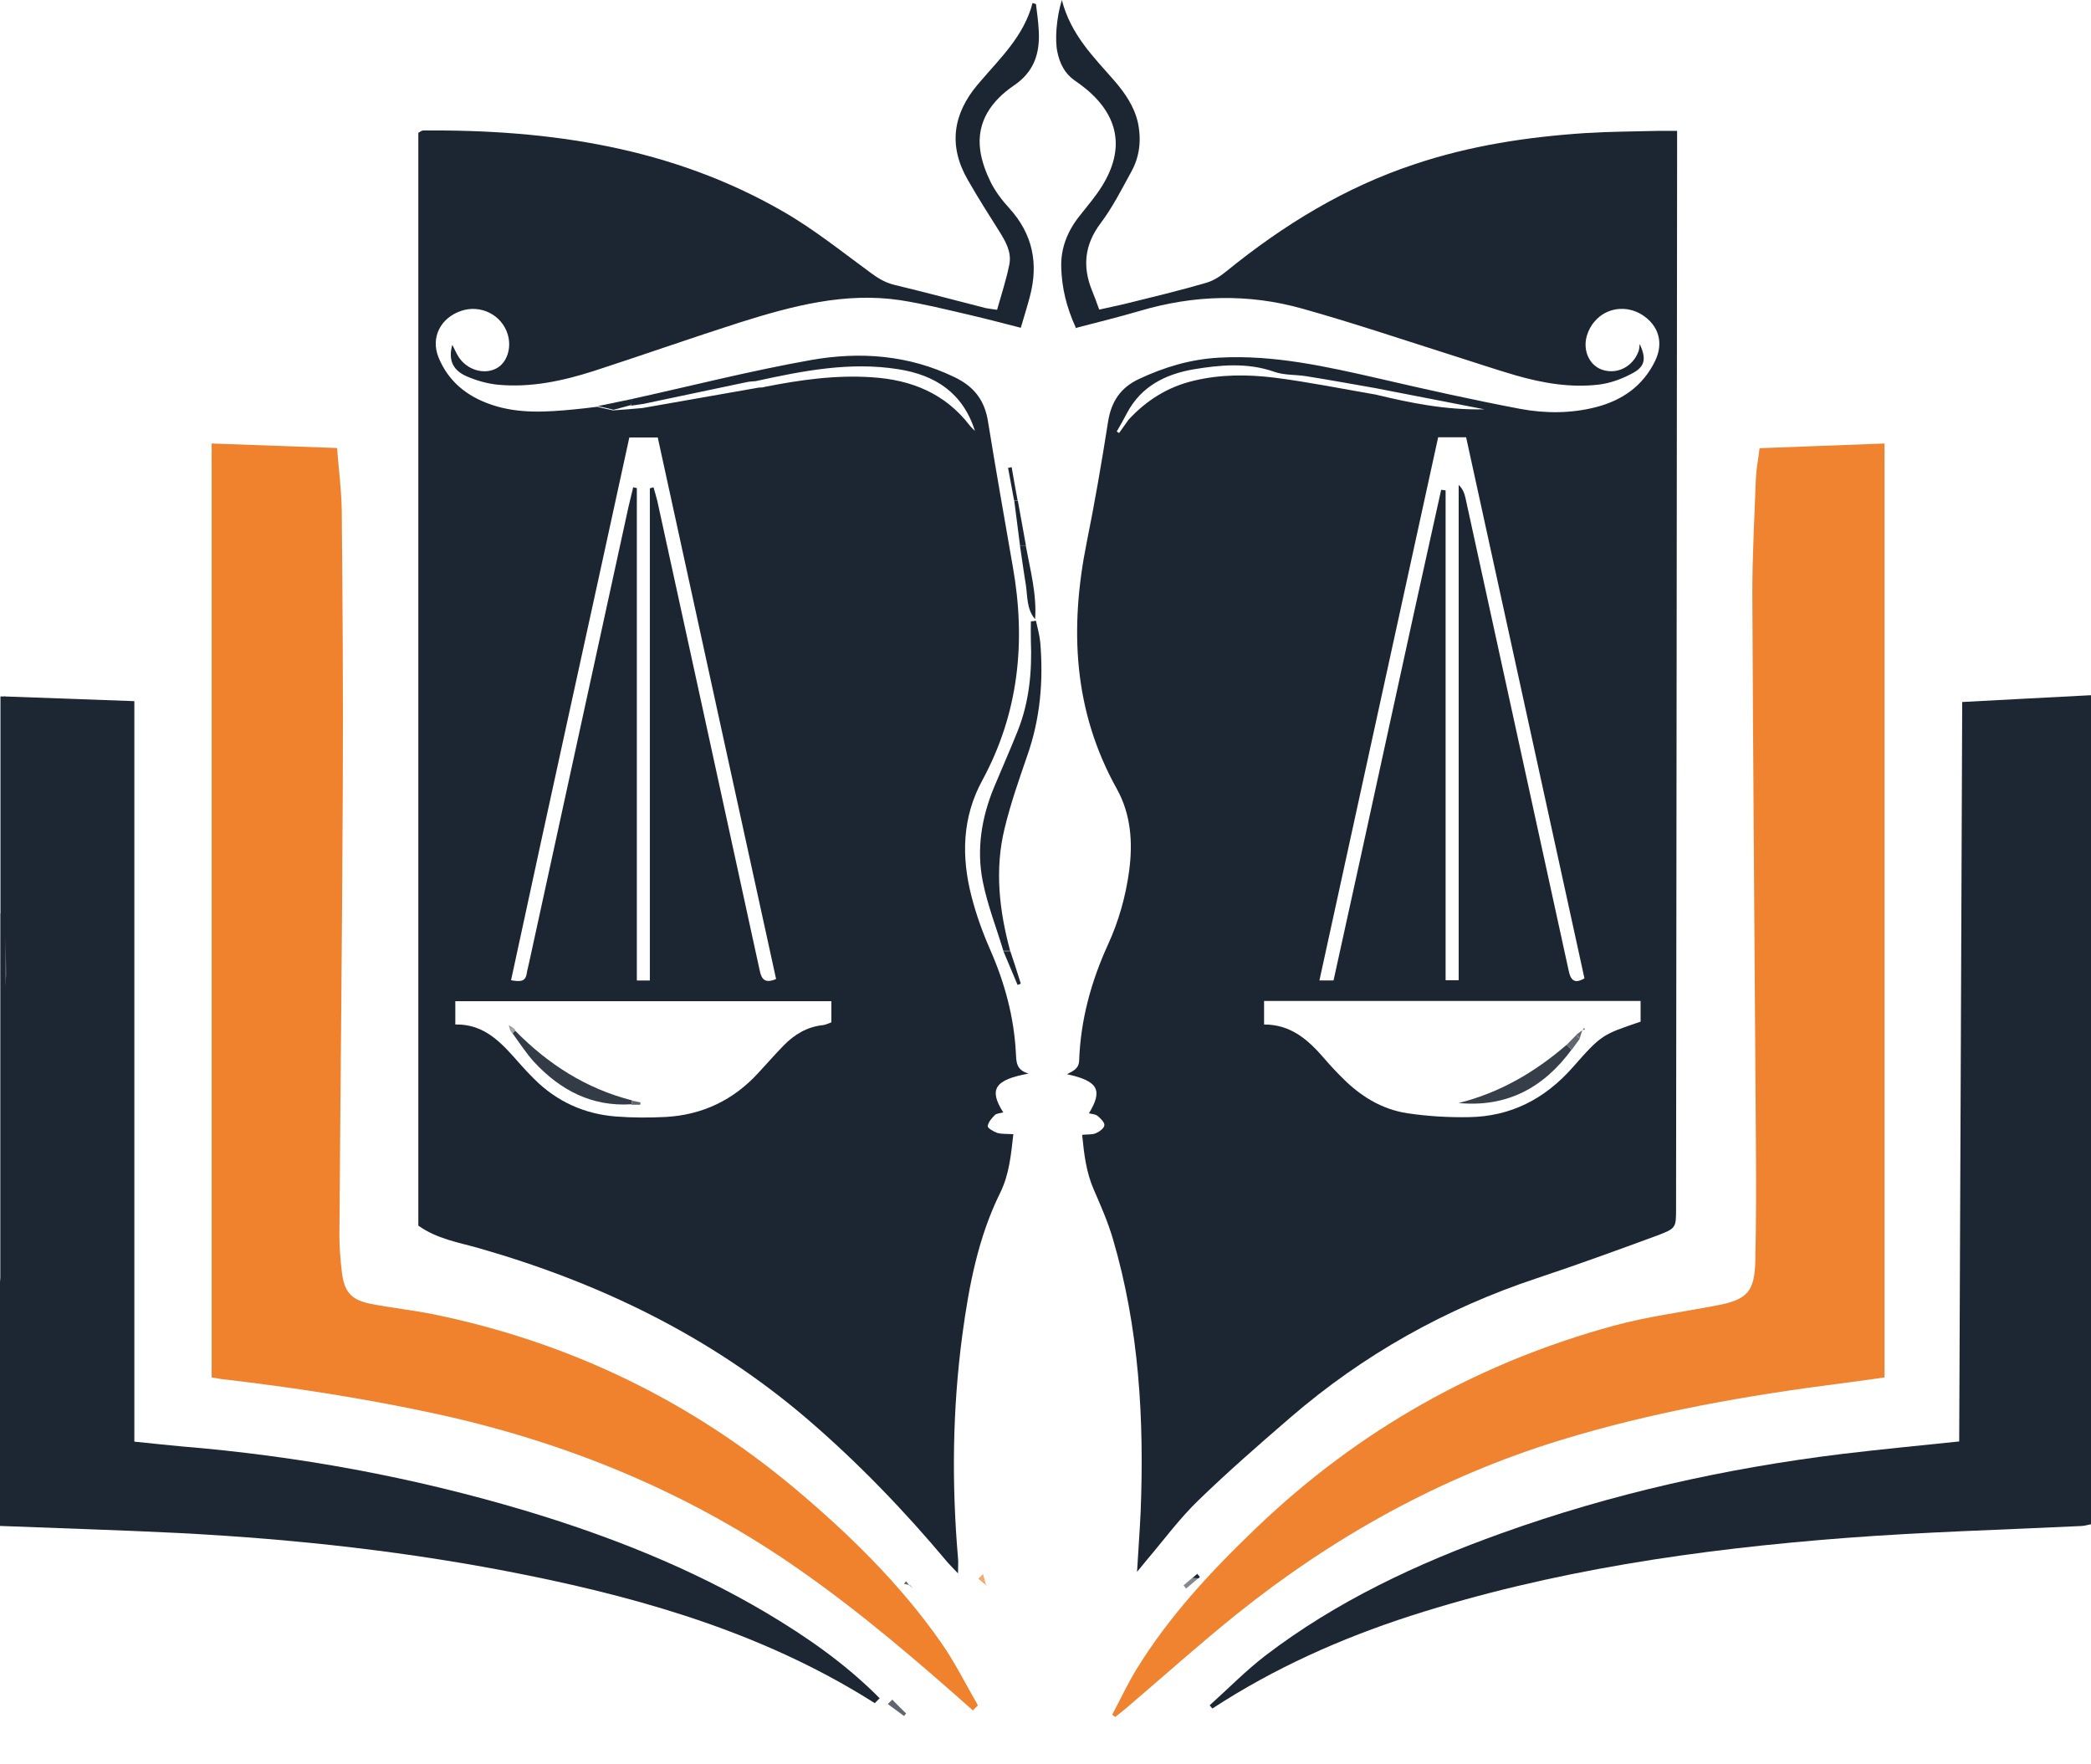 <svg width="32" height="27" viewBox="0 0 32 27" fill="none" xmlns="http://www.w3.org/2000/svg">
<path d="M0.069 13.981C0.082 14.272 0.098 14.563 0.102 14.854C0.102 14.975 0.072 15.099 0.072 15.223C0.066 16.589 0.066 17.951 0.059 19.317C0.059 19.415 0.026 19.517 0.007 19.615V13.981H0.069Z" fill="#585F69"/>
<path d="M9.667 6.107C10.582 5.905 11.491 5.673 12.416 5.509C13.161 5.378 13.903 5.431 14.606 5.771C14.9 5.911 15.067 6.12 15.119 6.444C15.24 7.189 15.371 7.934 15.501 8.679C15.701 9.816 15.593 10.907 15.034 11.94C14.723 12.508 14.71 13.113 14.87 13.727C14.942 14.005 15.04 14.276 15.155 14.537C15.377 15.044 15.518 15.563 15.547 16.116C15.554 16.243 15.547 16.377 15.743 16.429C15.22 16.524 15.129 16.671 15.354 17.024C15.305 17.037 15.25 17.037 15.223 17.066C15.175 17.115 15.122 17.174 15.116 17.236C15.116 17.266 15.207 17.318 15.263 17.338C15.335 17.357 15.413 17.351 15.508 17.357C15.472 17.671 15.446 17.968 15.309 18.249C14.969 18.935 14.828 19.68 14.727 20.432C14.576 21.566 14.563 22.703 14.661 23.843C14.668 23.909 14.661 23.977 14.661 24.078C14.596 24.01 14.547 23.961 14.501 23.909C13.841 23.121 13.132 22.383 12.351 21.713C10.877 20.451 9.174 19.628 7.321 19.099C7.01 19.011 6.683 18.958 6.402 18.756V2.033C6.428 2.019 6.451 1.997 6.474 1.997C8.406 1.98 10.279 2.255 11.981 3.235C12.459 3.509 12.896 3.862 13.344 4.189C13.455 4.271 13.563 4.33 13.697 4.362C14.161 4.473 14.625 4.598 15.086 4.715C15.132 4.725 15.178 4.728 15.259 4.741C15.325 4.506 15.4 4.281 15.446 4.049C15.485 3.859 15.39 3.696 15.292 3.539C15.129 3.281 14.965 3.023 14.812 2.755C14.511 2.235 14.58 1.748 14.962 1.294C14.975 1.281 14.988 1.265 14.998 1.252C15.315 0.882 15.671 0.546 15.802 0.046C15.822 0.052 15.838 0.056 15.854 0.062C15.871 0.199 15.89 0.333 15.897 0.471C15.916 0.817 15.825 1.101 15.514 1.31C15.175 1.542 14.942 1.863 15.001 2.3C15.024 2.467 15.086 2.634 15.161 2.787C15.233 2.931 15.335 3.065 15.443 3.183C15.805 3.581 15.897 4.032 15.759 4.545C15.72 4.692 15.675 4.836 15.622 5.016C15.351 4.947 15.096 4.879 14.841 4.82C14.488 4.738 14.135 4.65 13.779 4.594C12.929 4.467 12.122 4.683 11.324 4.934C10.576 5.173 9.837 5.434 9.092 5.676C8.615 5.829 8.128 5.934 7.625 5.888C7.458 5.872 7.285 5.823 7.131 5.754C6.951 5.673 6.85 5.526 6.922 5.277C6.961 5.352 6.984 5.408 7.017 5.46C7.144 5.659 7.402 5.738 7.592 5.64C7.759 5.555 7.834 5.326 7.769 5.114C7.677 4.816 7.353 4.656 7.056 4.758C6.742 4.865 6.589 5.163 6.71 5.467C6.86 5.836 7.144 6.065 7.517 6.192C7.935 6.336 8.367 6.306 8.798 6.264C8.912 6.254 9.027 6.238 9.141 6.225C9.223 6.244 9.301 6.264 9.383 6.28C9.533 6.271 9.684 6.257 9.834 6.244C10.429 6.14 11.021 6.035 11.615 5.931C11.645 5.931 11.671 5.931 11.7 5.921C12.246 5.813 12.792 5.735 13.351 5.774C13.949 5.813 14.465 6.022 14.841 6.512C14.864 6.542 14.893 6.568 14.92 6.594C14.736 6.012 14.312 5.738 13.746 5.65C13.004 5.532 12.282 5.676 11.563 5.833C11.517 5.836 11.468 5.839 11.422 5.849C10.893 5.96 10.367 6.071 9.841 6.182C9.779 6.192 9.716 6.199 9.658 6.208C9.658 6.179 9.664 6.146 9.667 6.117V6.107ZM12.726 15.322H6.968V15.678C7.429 15.668 7.69 15.978 7.958 16.282C8.027 16.361 8.102 16.439 8.174 16.511C8.52 16.857 8.939 17.047 9.422 17.086C9.677 17.106 9.939 17.106 10.194 17.093C10.752 17.06 11.226 16.834 11.605 16.419C11.736 16.279 11.86 16.135 11.994 15.998C12.158 15.831 12.351 15.714 12.592 15.688C12.635 15.684 12.678 15.661 12.723 15.645V15.325L12.726 15.322ZM9.945 7.473C9.965 7.466 9.984 7.463 10.001 7.457C10.02 7.525 10.043 7.597 10.06 7.669C10.488 9.623 10.913 11.577 11.338 13.528C11.432 13.966 11.53 14.407 11.625 14.845C11.651 14.975 11.697 15.06 11.877 14.982C11.272 12.217 10.668 9.456 10.066 6.695H9.631C9.027 9.476 8.416 12.234 7.821 15.001C7.955 15.024 8.037 15.027 8.059 14.907C8.069 14.841 8.089 14.776 8.102 14.71C8.608 12.394 9.112 10.074 9.618 7.757C9.641 7.656 9.667 7.558 9.69 7.457C9.71 7.46 9.726 7.466 9.746 7.47V15.005H9.945V7.473Z" fill="#1C2633"/>
<path d="M16.463 5.012C16.319 4.699 16.25 4.401 16.241 4.094C16.231 3.797 16.338 3.532 16.525 3.3C16.642 3.15 16.77 3.003 16.868 2.843C17.211 2.287 17.126 1.784 16.626 1.366C16.567 1.317 16.505 1.271 16.443 1.229C16.293 1.124 16.218 0.97 16.182 0.797C16.142 0.614 16.165 0.278 16.25 0C16.388 0.533 16.737 0.872 17.051 1.232C17.214 1.421 17.358 1.627 17.414 1.876C17.469 2.137 17.443 2.395 17.312 2.63C17.165 2.898 17.025 3.176 16.842 3.418C16.597 3.745 16.564 4.078 16.711 4.444C16.747 4.532 16.78 4.62 16.822 4.738C16.963 4.705 17.1 4.679 17.234 4.646C17.643 4.545 18.051 4.447 18.456 4.329C18.571 4.297 18.679 4.225 18.77 4.15C19.64 3.444 20.581 2.866 21.649 2.513C22.499 2.228 23.378 2.094 24.271 2.036C24.634 2.013 25 2.013 25.362 2.003C25.457 2.003 25.549 2.003 25.666 2.003V2.284C25.66 7.688 25.657 13.09 25.65 18.494C25.65 18.788 25.65 18.798 25.366 18.906C24.754 19.131 24.143 19.354 23.526 19.559C22.127 20.023 20.865 20.729 19.747 21.693C19.27 22.105 18.79 22.523 18.339 22.961C18.051 23.239 17.812 23.565 17.551 23.872C17.509 23.922 17.469 23.971 17.401 24.055C17.42 23.716 17.443 23.428 17.456 23.137C17.512 21.723 17.433 20.324 17.031 18.958C16.956 18.703 16.848 18.455 16.741 18.21C16.623 17.942 16.59 17.664 16.561 17.367C16.646 17.357 16.718 17.367 16.773 17.341C16.826 17.318 16.897 17.266 16.901 17.22C16.904 17.174 16.842 17.115 16.796 17.076C16.763 17.05 16.711 17.05 16.665 17.037C16.881 16.681 16.806 16.543 16.329 16.439C16.43 16.387 16.512 16.351 16.515 16.227C16.538 15.606 16.698 15.021 16.956 14.456C17.12 14.099 17.227 13.72 17.28 13.328C17.339 12.887 17.306 12.456 17.09 12.07C16.424 10.874 16.368 9.613 16.629 8.309C16.754 7.692 16.861 7.068 16.959 6.444C17.009 6.143 17.149 5.934 17.424 5.803C17.819 5.617 18.224 5.496 18.662 5.473C19.496 5.427 20.3 5.61 21.104 5.793C21.823 5.96 22.542 6.12 23.264 6.257C23.65 6.329 24.049 6.329 24.434 6.228C24.833 6.123 25.147 5.901 25.33 5.522C25.464 5.244 25.382 4.98 25.134 4.82C24.895 4.666 24.584 4.705 24.405 4.918C24.349 4.98 24.307 5.061 24.284 5.14C24.218 5.372 24.33 5.597 24.522 5.659C24.748 5.734 24.986 5.614 25.075 5.378C25.088 5.342 25.088 5.303 25.094 5.264C25.189 5.473 25.183 5.597 25.006 5.699C24.846 5.79 24.656 5.862 24.473 5.885C24.042 5.937 23.614 5.865 23.195 5.744C22.882 5.653 22.575 5.548 22.264 5.45C21.489 5.205 20.718 4.944 19.937 4.725C19.107 4.49 18.273 4.512 17.443 4.758C17.123 4.852 16.799 4.931 16.453 5.022L16.463 5.012ZM21.051 6.038C21.584 6.166 22.12 6.277 22.718 6.264C22.13 6.149 21.591 6.045 21.051 5.94C20.698 5.878 20.342 5.813 19.989 5.757C19.826 5.731 19.649 5.744 19.499 5.689C19.087 5.545 18.672 5.584 18.26 5.653C17.835 5.728 17.466 5.911 17.25 6.316C17.198 6.414 17.146 6.509 17.09 6.604C17.103 6.61 17.116 6.62 17.126 6.627C17.175 6.558 17.221 6.493 17.27 6.424C17.541 6.13 17.865 5.924 18.257 5.829C18.669 5.728 19.09 5.728 19.509 5.78C20.025 5.846 20.538 5.95 21.051 6.038ZM19.345 15.678C19.767 15.678 20.032 15.926 20.274 16.207C20.355 16.302 20.44 16.393 20.529 16.481C20.81 16.769 21.143 16.978 21.542 17.037C21.852 17.083 22.169 17.102 22.483 17.096C23.12 17.086 23.64 16.818 24.065 16.338C24.513 15.828 24.522 15.834 25.107 15.635V15.318H19.345V15.674V15.678ZM20.408 15.004C20.966 12.485 21.499 9.989 22.055 7.496C22.078 7.496 22.101 7.502 22.123 7.505V15.001H22.323V7.421C22.388 7.483 22.411 7.551 22.427 7.62C22.872 9.656 23.316 11.694 23.761 13.73C23.843 14.103 23.924 14.478 24.006 14.851C24.032 14.975 24.078 15.073 24.248 14.972C23.643 12.211 23.039 9.45 22.437 6.692H22.009C21.401 9.466 20.8 12.227 20.192 15.004H20.404H20.408Z" fill="#1C2633"/>
<path d="M17.022 26.239C17.146 26.007 17.257 25.765 17.394 25.543C17.895 24.729 18.542 24.036 19.228 23.38C20.787 21.886 22.614 20.857 24.696 20.288C25.209 20.148 25.745 20.079 26.271 19.978C26.738 19.89 26.853 19.769 26.863 19.289C26.876 18.704 26.876 18.119 26.872 17.537C26.853 14.721 26.83 11.907 26.817 9.091C26.817 8.496 26.85 7.905 26.872 7.31C26.879 7.166 26.909 7.026 26.928 6.859C27.565 6.836 28.193 6.81 28.84 6.787V21.079C28.624 21.109 28.412 21.141 28.196 21.168C26.732 21.354 25.284 21.609 23.869 22.043C22.042 22.605 20.404 23.517 18.917 24.709C18.352 25.164 17.809 25.651 17.254 26.124C17.192 26.177 17.13 26.226 17.068 26.275C17.051 26.265 17.035 26.252 17.019 26.239H17.022Z" fill="#F0832F"/>
<path d="M14.891 26.177C14.044 25.425 13.188 24.69 12.26 24.04C10.55 22.837 8.658 22.063 6.622 21.625C5.553 21.396 4.475 21.23 3.393 21.105C3.347 21.099 3.301 21.089 3.239 21.079V6.787C3.873 6.81 4.501 6.833 5.158 6.856C5.184 7.189 5.226 7.503 5.23 7.813C5.243 9.221 5.253 10.63 5.246 12.038C5.236 14.329 5.21 16.616 5.194 18.906C5.194 19.096 5.21 19.289 5.233 19.478C5.272 19.782 5.383 19.896 5.681 19.955C6.001 20.017 6.325 20.05 6.642 20.115C8.707 20.54 10.554 21.429 12.171 22.785C13.002 23.484 13.776 24.242 14.4 25.134C14.613 25.438 14.78 25.775 14.966 26.098C14.94 26.124 14.914 26.15 14.887 26.177H14.891Z" fill="#F0822E"/>
<path d="M18.512 26.097C18.796 25.842 19.064 25.568 19.365 25.336C20.456 24.503 21.685 23.928 22.97 23.467C24.659 22.859 26.405 22.47 28.186 22.251C28.774 22.18 29.363 22.124 29.983 22.059C30 18.298 30.013 14.537 30.029 10.743C30.683 10.707 31.327 10.675 32 10.639V23.326C31.964 23.333 31.912 23.349 31.856 23.353C30.65 23.411 29.444 23.444 28.241 23.536C25.986 23.709 23.751 24.032 21.587 24.728C20.515 25.075 19.499 25.529 18.554 26.146C18.541 26.13 18.525 26.114 18.512 26.097Z" fill="#1D2734"/>
<path d="M15.357 14.557C15.25 14.201 15.112 13.851 15.04 13.489C14.942 12.998 15.021 12.515 15.21 12.054C15.331 11.763 15.459 11.476 15.576 11.182C15.753 10.737 15.795 10.273 15.776 9.8C15.773 9.702 15.776 9.604 15.776 9.509C15.802 9.509 15.828 9.502 15.854 9.499C15.877 9.61 15.91 9.721 15.92 9.832C15.969 10.421 15.92 10.995 15.723 11.558C15.596 11.927 15.465 12.299 15.374 12.678C15.22 13.306 15.292 13.933 15.459 14.551H15.354L15.357 14.557Z" fill="#1C2633"/>
<path d="M15.698 8.349C15.766 8.721 15.868 9.09 15.841 9.476C15.707 9.319 15.727 9.123 15.698 8.94C15.665 8.744 15.639 8.545 15.609 8.349C15.639 8.349 15.668 8.349 15.698 8.349Z" fill="#1C2633"/>
<path d="M15.357 14.557H15.462C15.518 14.723 15.57 14.887 15.622 15.053C15.606 15.06 15.589 15.066 15.573 15.073C15.501 14.903 15.429 14.73 15.357 14.56V14.557Z" fill="#1C2633"/>
<path d="M15.698 8.349C15.669 8.349 15.639 8.349 15.61 8.349C15.58 8.117 15.551 7.885 15.521 7.656C15.538 7.663 15.557 7.666 15.577 7.666C15.62 7.895 15.659 8.123 15.701 8.352L15.698 8.349Z" fill="#1C2633"/>
<path d="M9.39 6.271C9.309 6.251 9.23 6.232 9.148 6.215C9.322 6.179 9.495 6.143 9.668 6.107C9.668 6.137 9.662 6.17 9.658 6.199C9.57 6.222 9.479 6.248 9.39 6.271Z" fill="#1C2633"/>
<path d="M15.574 7.662C15.554 7.662 15.538 7.662 15.518 7.653C15.489 7.489 15.456 7.323 15.427 7.159C15.446 7.159 15.463 7.153 15.482 7.149C15.512 7.319 15.541 7.492 15.574 7.662Z" fill="#1C2633"/>
<path d="M13.586 26.078C13.609 26.055 13.632 26.033 13.655 26.01C13.727 26.082 13.795 26.154 13.867 26.222C13.854 26.235 13.845 26.248 13.835 26.261L13.583 26.075L13.586 26.078Z" fill="#5F666F"/>
<path d="M18.339 24.153C18.277 24.206 18.215 24.258 18.152 24.31C18.139 24.294 18.126 24.277 18.113 24.261C18.159 24.222 18.205 24.183 18.25 24.144C18.28 24.144 18.309 24.147 18.339 24.15V24.153Z" fill="#858A91"/>
<path d="M14.972 24.16C14.995 24.137 15.021 24.111 15.044 24.088C15.06 24.143 15.073 24.199 15.089 24.255H15.086C15.047 24.225 15.011 24.192 14.972 24.16Z" fill="#F5A96F"/>
<path d="M18.338 24.154L18.25 24.147L18.322 24.085C18.335 24.101 18.348 24.114 18.361 24.131C18.358 24.144 18.348 24.15 18.335 24.154H18.338Z" fill="#1D2734"/>
<path d="M13.868 24.199C13.884 24.219 13.9 24.238 13.913 24.258H13.917C13.89 24.248 13.861 24.245 13.835 24.238C13.845 24.222 13.855 24.209 13.868 24.199Z" fill="#5F666F"/>
<path d="M13.916 24.258C13.936 24.274 13.955 24.294 13.975 24.31C13.959 24.291 13.939 24.271 13.923 24.255H13.919C13.919 24.257 13.919 24.258 13.919 24.258H13.916Z" fill="#5F666F"/>
<path d="M15.094 24.252C15.103 24.262 15.11 24.268 15.116 24.275C15.107 24.268 15.097 24.262 15.087 24.255H15.09C15.09 24.253 15.09 24.252 15.09 24.252H15.094Z" fill="#F5A96F"/>
<path d="M13.975 24.307L13.978 24.314L13.972 24.304L13.975 24.307Z" fill="#5F666F"/>
<path d="M7.883 15.772C8.386 16.285 8.971 16.661 9.674 16.84C9.671 16.86 9.667 16.88 9.664 16.899C9.056 16.938 8.573 16.683 8.171 16.249C8.05 16.115 7.952 15.961 7.844 15.814C7.857 15.798 7.87 15.785 7.883 15.769V15.772Z" fill="#333B47"/>
<path d="M9.664 16.903C9.667 16.883 9.671 16.863 9.674 16.844C9.716 16.854 9.759 16.86 9.801 16.87C9.801 16.88 9.801 16.893 9.798 16.906H9.664V16.903Z" fill="#5F666F"/>
<path d="M7.811 15.776C7.801 15.746 7.792 15.717 7.785 15.688C7.808 15.701 7.834 15.717 7.857 15.73C7.844 15.743 7.828 15.759 7.815 15.773L7.811 15.776Z" fill="#9BA0A5"/>
<path d="M7.854 15.733C7.874 15.74 7.883 15.753 7.883 15.773C7.87 15.789 7.857 15.802 7.844 15.818C7.834 15.805 7.821 15.789 7.812 15.776C7.825 15.763 7.841 15.746 7.854 15.733Z" fill="#9BA0A5"/>
<path d="M24.051 16.063C23.623 16.645 23.064 16.949 22.322 16.88C22.95 16.724 23.492 16.407 23.976 15.988C24.002 16.014 24.025 16.037 24.051 16.063Z" fill="#363E4A"/>
<path d="M24.052 16.063C24.026 16.037 24.003 16.014 23.977 15.988C24.026 15.939 24.075 15.887 24.124 15.838L24.176 15.897C24.137 15.952 24.094 16.011 24.052 16.067V16.063Z" fill="#5F666F"/>
<path d="M24.123 15.834C24.156 15.811 24.185 15.788 24.218 15.765V15.759C24.201 15.805 24.188 15.847 24.175 15.893C24.159 15.873 24.143 15.854 24.123 15.834Z" fill="#5F666F"/>
<path d="M24.218 15.766C24.228 15.753 24.235 15.74 24.244 15.727C24.244 15.736 24.251 15.749 24.254 15.759H24.215V15.766C24.218 15.766 24.218 15.766 24.218 15.766Z" fill="#5F666F"/>
<path d="M0.072 10.658C0.719 10.681 1.369 10.704 2.056 10.73V22.062C2.321 22.088 2.543 22.114 2.768 22.134C4.559 22.281 6.314 22.604 8.034 23.117C9.321 23.503 10.563 23.993 11.723 24.679C12.351 25.052 12.946 25.467 13.462 25.989C13.436 26.015 13.413 26.038 13.387 26.064C11.753 25.026 9.932 24.483 8.056 24.104C6.298 23.748 4.52 23.552 2.729 23.46C1.82 23.415 0.909 23.388 0 23.352V19.614C0.02 19.516 0.052 19.415 0.052 19.317C0.059 17.951 0.062 16.589 0.065 15.223C0.065 15.099 0.098 14.978 0.095 14.854C0.088 14.563 0.072 14.272 0.062 13.981C0.062 12.874 0.062 11.766 0.065 10.662L0.072 10.658Z" fill="#1D2734"/>
<path d="M0.079 10.658H0.007V19.716H0.079V10.658Z" fill="#1D2734"/>
</svg>
